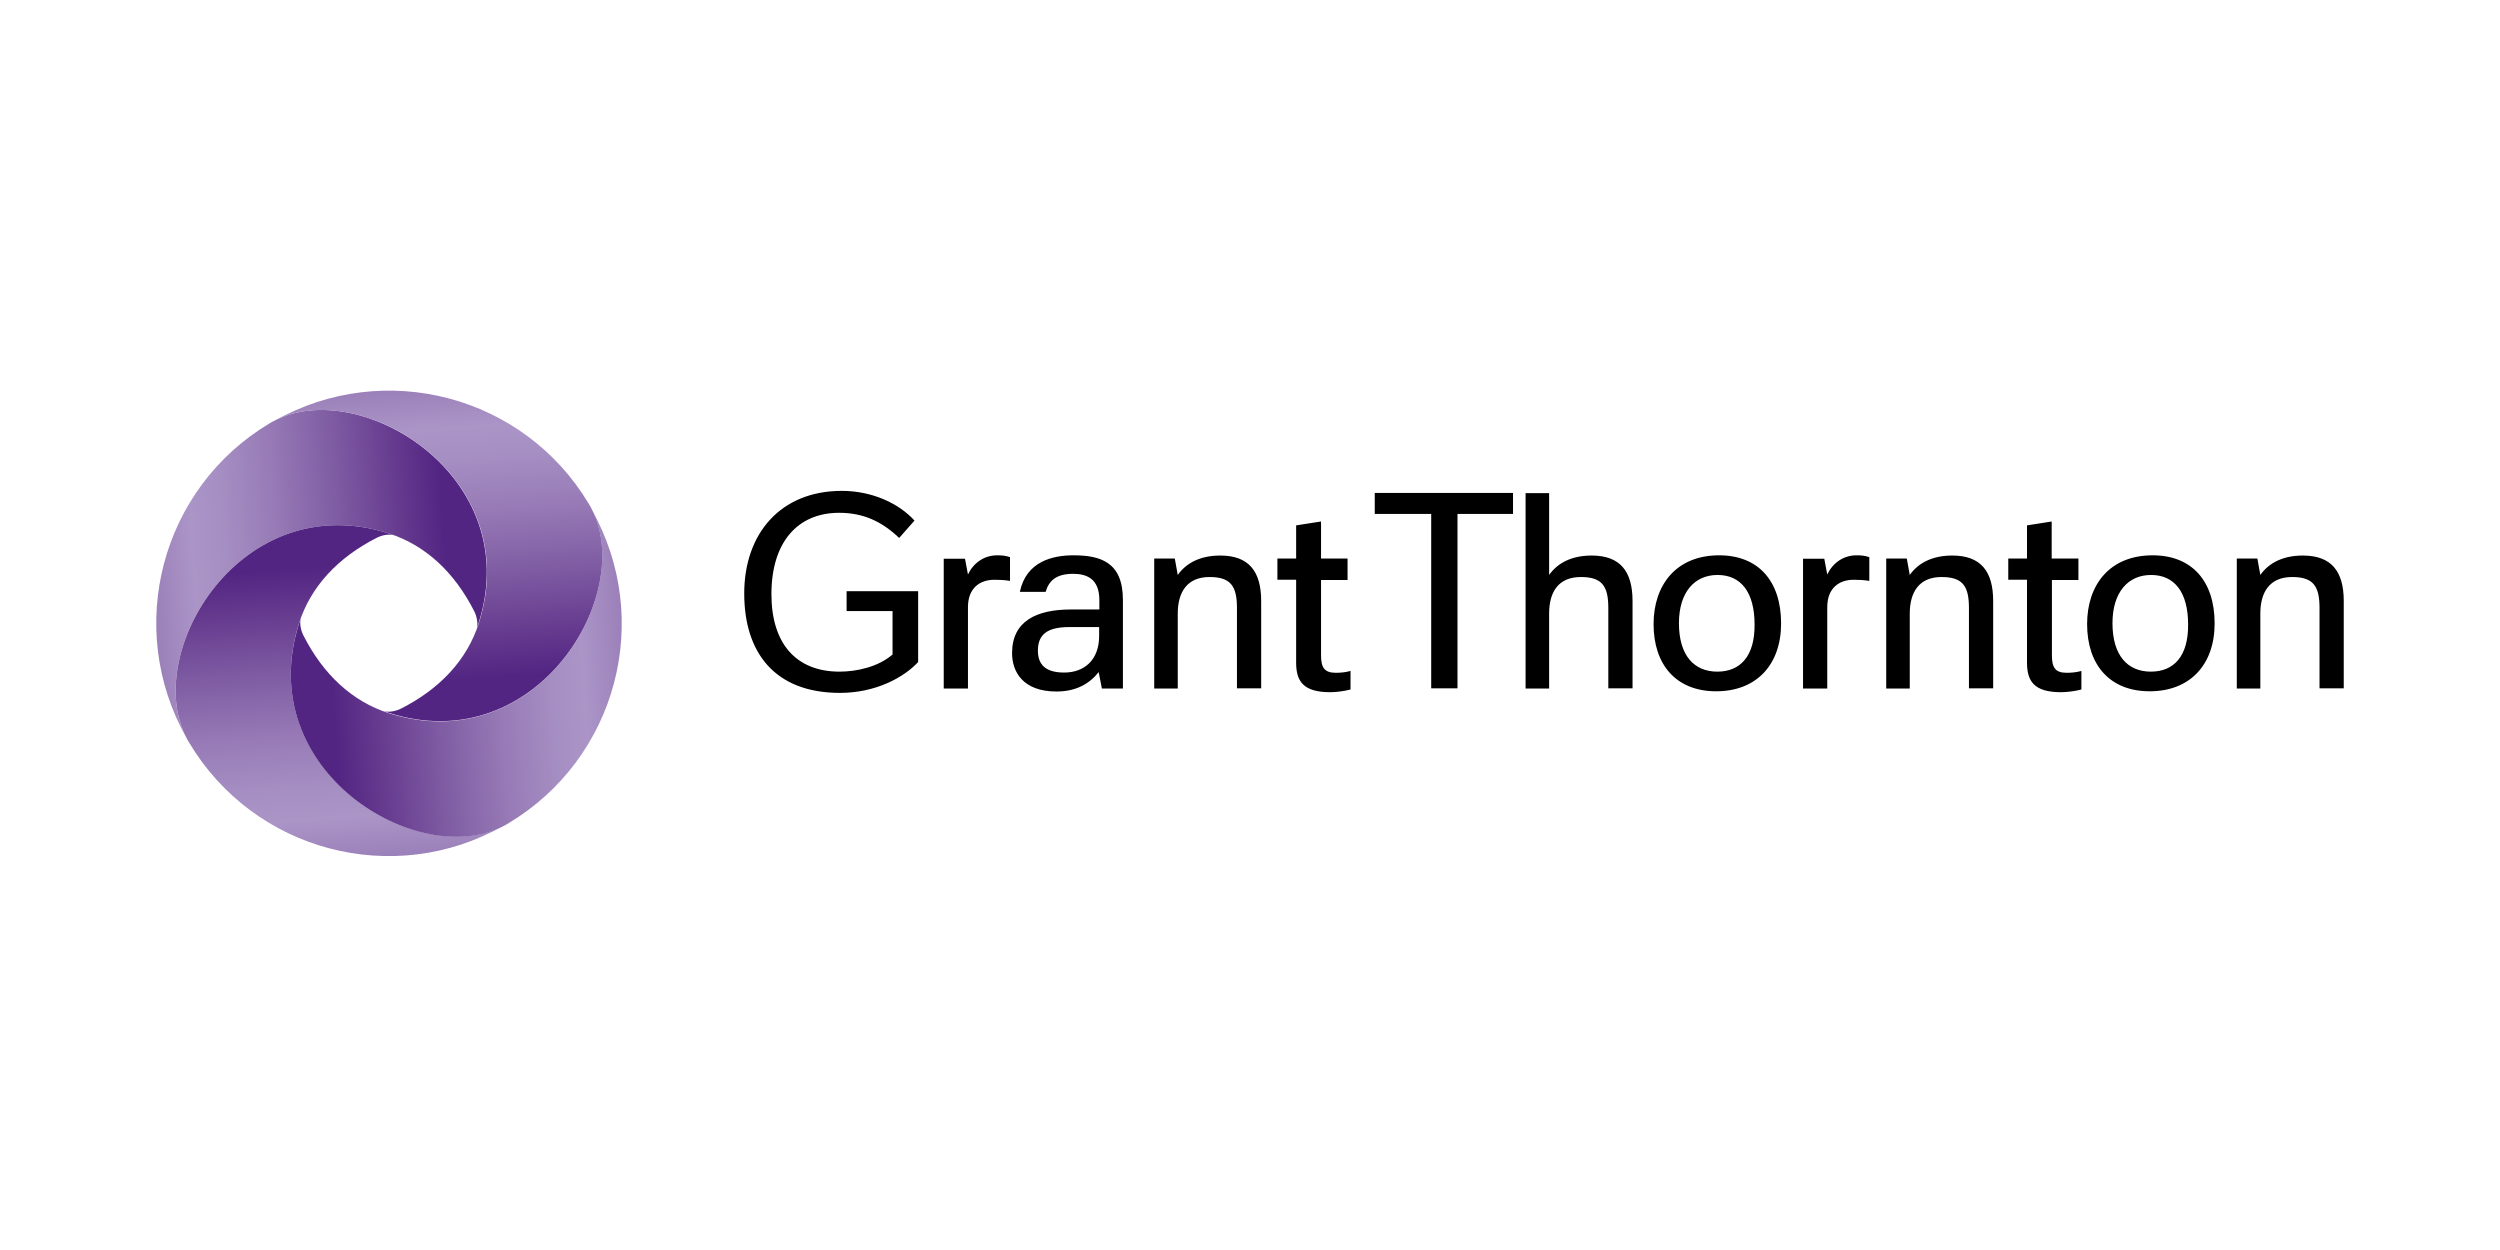 <svg width="320" height="160" viewBox="0 0 320 160" fill="none" xmlns="http://www.w3.org/2000/svg">
<path d="M136.215 86.087C133.757 86.087 132.851 85.004 132.851 83.278C132.851 81.289 133.962 80.265 136.858 80.265H140.69V81.406C140.69 84.448 138.818 86.087 136.215 86.087ZM129.545 83.6C129.545 85.97 130.92 88.514 135.22 88.514C137.706 88.514 139.432 87.549 140.632 86.028L141.041 88.134H143.733V76.784C143.733 71.928 140.837 71.08 137.385 71.08C134.781 71.08 131.359 71.84 130.54 75.76H133.845C134.255 74.298 135.249 73.449 137.355 73.449C139.081 73.449 140.719 74.064 140.719 76.813V78.013H137.092C132.704 78.013 129.545 79.475 129.545 83.6ZM120.798 88.134H123.899V77.72C123.899 75.292 125.391 74.21 127.293 74.21C127.936 74.21 128.609 74.239 129.282 74.356V71.314C128.697 71.109 128.17 71.08 127.644 71.08C125.918 71.08 124.572 72.104 123.899 73.537L123.519 71.519H120.798V88.134ZM230.788 88.134H233.889V77.72C233.889 75.292 235.381 74.21 237.282 74.21C237.927 74.21 238.598 74.239 239.272 74.356V71.314C238.686 71.109 238.16 71.08 237.633 71.08C235.907 71.08 234.562 72.104 233.889 73.537L233.509 71.519H230.788V88.134ZM172.487 74.21V71.489H169.094V66.751L165.906 67.248V71.489H163.507V74.21H165.906V84.799C165.906 87.169 166.784 88.602 170.265 88.602C171.025 88.602 172.165 88.456 172.868 88.251V85.882C172.137 86.087 171.464 86.116 170.967 86.116C169.504 86.116 169.094 85.414 169.094 83.893V74.239H172.487V74.21ZM266.037 74.21V71.489H262.615V66.751L259.456 67.248V71.489H257.058V74.21H259.456V84.799C259.456 87.169 260.333 88.602 263.815 88.602C264.575 88.602 265.716 88.456 266.419 88.251V85.882C265.687 86.087 265.014 86.116 264.517 86.116C263.054 86.116 262.645 85.414 262.645 83.893V74.239H266.037V74.21ZM219.819 85.97C216.835 85.97 214.904 83.893 214.904 79.768C214.904 75.819 216.893 73.596 219.848 73.596C222.832 73.596 224.586 75.79 224.586 79.944C224.616 83.98 222.774 85.97 219.819 85.97ZM275.31 85.97C272.327 85.97 270.397 83.893 270.397 79.768C270.397 75.819 272.385 73.596 275.34 73.596C278.323 73.596 280.079 75.79 280.079 79.944C280.108 83.98 278.265 85.97 275.31 85.97ZM241.436 88.134H244.449V78.539C244.449 75.79 245.649 73.859 248.515 73.859C251.206 73.859 252.025 75 252.025 77.808V88.105H255.126V76.93C255.126 73.098 253.518 71.109 249.891 71.109C247.404 71.109 245.561 72.016 244.449 73.596L244.069 71.489H241.436V88.134ZM147.74 88.134H150.753V78.539C150.753 75.79 151.952 73.859 154.819 73.859C157.51 73.859 158.33 75 158.33 77.808V88.105H161.43V76.93C161.43 73.098 159.821 71.109 156.194 71.109C153.708 71.109 151.865 72.016 150.753 73.596L150.373 71.489H147.74V88.134ZM286.31 88.134H289.323V78.539C289.323 75.79 290.522 73.859 293.389 73.859C296.08 73.859 296.899 75 296.899 77.808V88.105H300V76.93C300 73.098 298.392 71.109 294.763 71.109C292.278 71.109 290.435 72.016 289.323 73.596L288.943 71.489H286.31V88.134ZM193.666 65.785V63.094H175.969V65.785H183.194V88.105H186.559V65.785H193.666ZM195.276 88.134H198.288V78.539C198.288 75.79 199.459 73.859 202.355 73.859C205.045 73.859 205.864 75 205.864 77.808V88.105H208.965V76.93C208.965 73.098 207.357 71.109 203.73 71.109C201.243 71.109 199.401 72.016 198.288 73.596V63.123H195.276V88.134ZM108.337 78.218H114.246V83.775C112.432 85.355 109.682 85.97 107.459 85.97C101.901 85.97 98.742 82.371 98.742 76.053C98.742 69.354 102.135 65.639 107.401 65.639C110.531 65.639 112.871 66.751 115.094 68.857L117.054 66.633C115.065 64.44 111.642 62.831 107.752 62.831C99.912 62.831 95.261 68.301 95.261 75.965C95.261 83.483 99.122 88.69 107.518 88.69C112.14 88.69 115.738 86.671 117.522 84.741V75.673H108.366V78.218H108.337ZM220.052 71.08C214.554 71.08 211.657 74.883 211.657 79.885C211.657 85.063 214.524 88.485 219.673 88.485C224.792 88.485 227.98 85.121 227.98 79.797C227.98 74.327 225.026 71.08 220.052 71.08ZM275.544 71.08C270.016 71.08 267.15 74.883 267.15 79.885C267.15 85.063 270.016 88.485 275.164 88.485C280.283 88.485 283.472 85.121 283.472 79.797C283.472 74.327 280.517 71.08 275.544 71.08Z" fill="black"/>
<path d="M49.766 68.278C54.459 69.784 58.172 73.251 60.693 78.225C61.044 78.89 61.219 79.871 61.008 80.466C61.078 80.221 61.184 80.011 61.254 79.766C67.278 60.853 45.948 48.139 35.126 53.848C34.916 53.953 34.706 54.058 34.495 54.198C20.591 62.499 15.933 80.361 23.848 94.406C18.174 83.584 30.853 62.254 49.766 68.278Z" fill="url(#paint0_linear_437_252)"/>
<path d="M38.278 79.766C39.785 75.072 43.252 71.36 48.225 68.838C48.891 68.488 49.871 68.313 50.467 68.523C50.221 68.453 50.011 68.348 49.766 68.278C30.853 62.254 18.175 83.583 23.849 94.406C23.954 94.616 24.059 94.826 24.199 95.036C32.499 108.976 50.362 113.669 64.406 105.718C53.584 111.392 32.254 98.713 38.278 79.766Z" fill="url(#paint1_linear_437_252)"/>
<path d="M49.767 91.289C45.074 89.783 41.361 86.315 38.84 81.342C38.489 80.676 38.314 79.696 38.524 79.1C38.454 79.346 38.349 79.556 38.279 79.801C32.255 98.714 53.585 111.427 64.407 105.754C64.617 105.648 64.827 105.543 65.037 105.403C78.977 97.103 83.67 79.24 75.72 65.196C81.394 75.983 68.715 97.313 49.767 91.289Z" fill="url(#paint2_linear_437_252)"/>
<path d="M61.289 79.766C59.783 84.459 56.316 88.171 51.343 90.693C50.677 91.043 49.697 91.219 49.101 91.008C49.346 91.079 49.556 91.183 49.802 91.254C68.715 97.278 81.428 75.948 75.719 65.126C75.614 64.916 75.509 64.706 75.369 64.495C67.068 50.591 49.206 45.933 35.162 53.848C45.984 48.174 67.314 60.853 61.289 79.766Z" fill="url(#paint3_linear_437_252)"/>
<defs>
<linearGradient id="paint0_linear_437_252" x1="62.243" y1="71.347" x2="19.541" y2="74.333" gradientUnits="userSpaceOnUse">
<stop stop-color="#522583"/>
<stop offset="0.118" stop-color="#522583"/>
<stop offset="0.121" stop-color="#522583"/>
<stop offset="0.226" stop-color="#62368C"/>
<stop offset="0.437" stop-color="#7F5CA3"/>
<stop offset="0.623" stop-color="#977AB6"/>
<stop offset="0.775" stop-color="#A58EC2"/>
<stop offset="0.874" stop-color="#AB95C7"/>
<stop offset="1" stop-color="#9B80B9"/>
</linearGradient>
<linearGradient id="paint1_linear_437_252" x1="41.347" y1="67.317" x2="44.333" y2="110.019" gradientUnits="userSpaceOnUse">
<stop stop-color="#522583"/>
<stop offset="0.118" stop-color="#522583"/>
<stop offset="0.121" stop-color="#522583"/>
<stop offset="0.226" stop-color="#62368C"/>
<stop offset="0.437" stop-color="#7F5CA3"/>
<stop offset="0.623" stop-color="#977AB6"/>
<stop offset="0.775" stop-color="#A58EC2"/>
<stop offset="0.874" stop-color="#AB95C7"/>
<stop offset="1" stop-color="#9B80B9"/>
</linearGradient>
<linearGradient id="paint2_linear_437_252" x1="37.318" y1="88.213" x2="80.02" y2="85.227" gradientUnits="userSpaceOnUse">
<stop stop-color="#522583"/>
<stop offset="0.118" stop-color="#522583"/>
<stop offset="0.121" stop-color="#522583"/>
<stop offset="0.226" stop-color="#62368C"/>
<stop offset="0.437" stop-color="#7F5CA3"/>
<stop offset="0.623" stop-color="#977AB6"/>
<stop offset="0.775" stop-color="#A58EC2"/>
<stop offset="0.874" stop-color="#AB95C7"/>
<stop offset="1" stop-color="#9B80B9"/>
</linearGradient>
<linearGradient id="paint3_linear_437_252" x1="58.213" y1="92.242" x2="55.227" y2="49.541" gradientUnits="userSpaceOnUse">
<stop stop-color="#522583"/>
<stop offset="0.118" stop-color="#522583"/>
<stop offset="0.121" stop-color="#522583"/>
<stop offset="0.226" stop-color="#62368C"/>
<stop offset="0.437" stop-color="#7F5CA3"/>
<stop offset="0.623" stop-color="#977AB6"/>
<stop offset="0.775" stop-color="#A58EC2"/>
<stop offset="0.874" stop-color="#AB95C7"/>
<stop offset="1" stop-color="#9B80B9"/>
</linearGradient>
</defs>
</svg>
